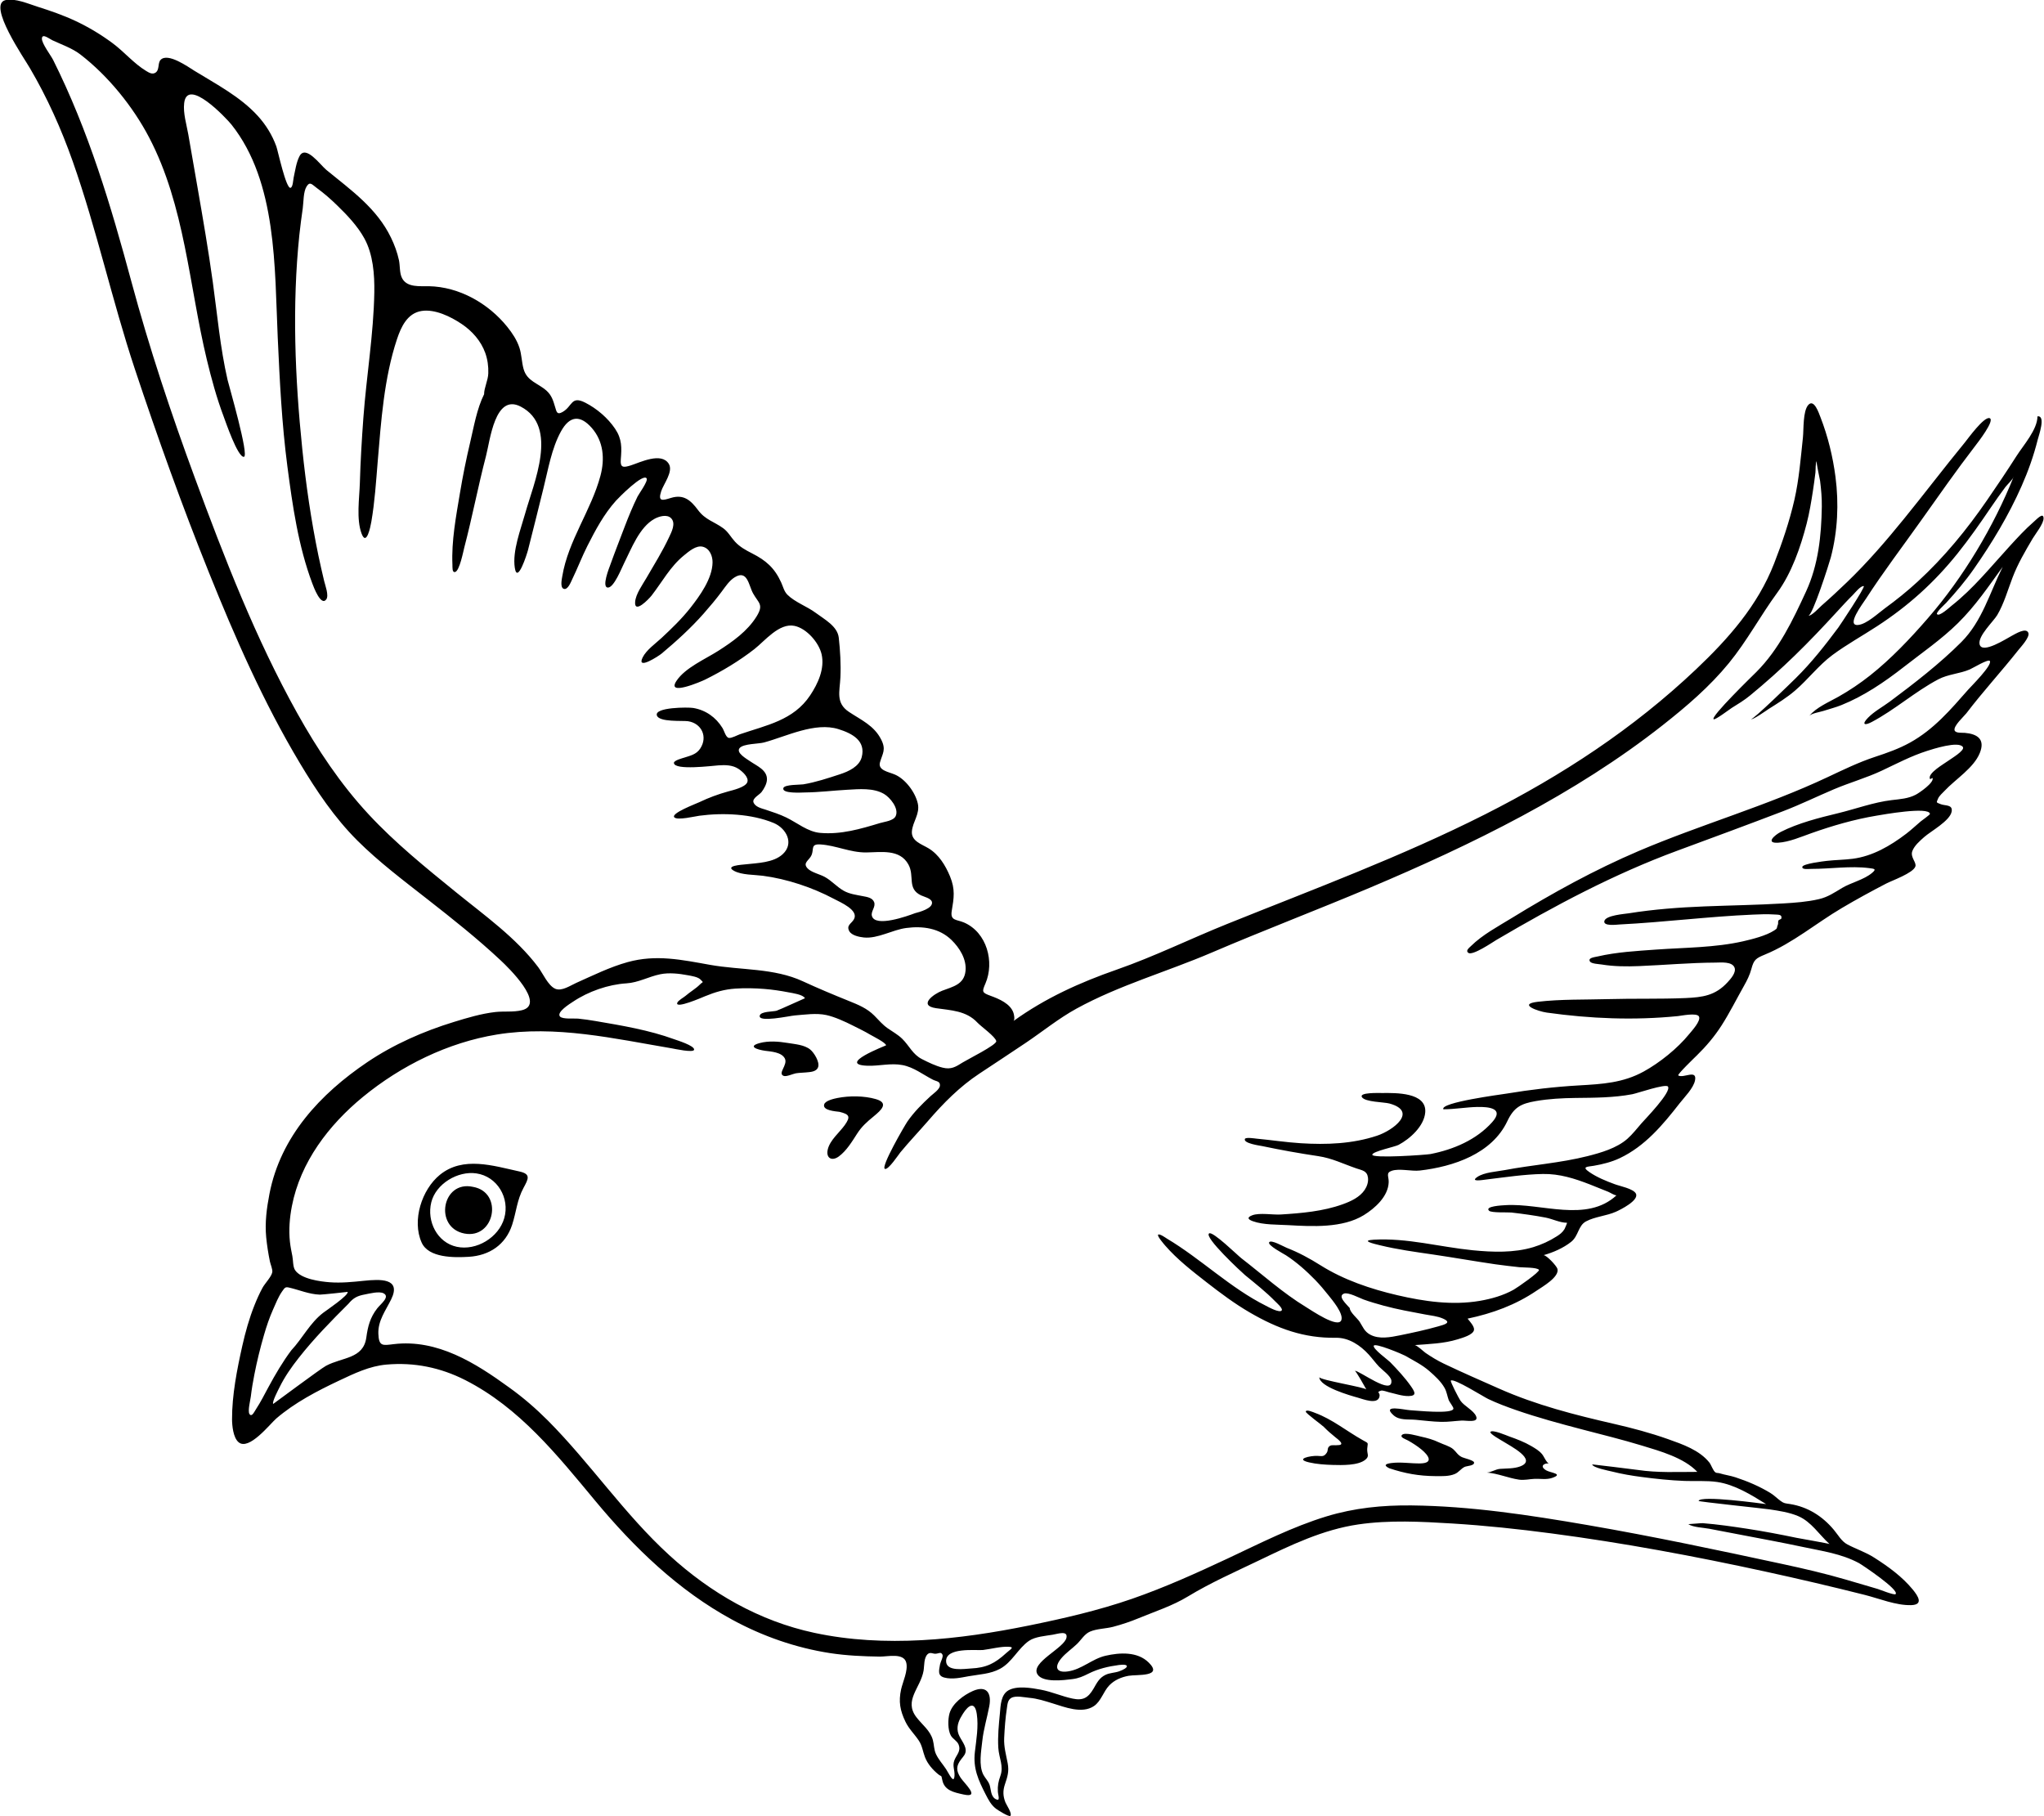 <?xml version="1.0" encoding="utf-8"?>
<!-- Generator: Adobe Illustrator 23.0.1, SVG Export Plug-In . SVG Version: 6.00 Build 0)  -->
<svg version="1.1" id="Layer_1" xmlns="http://www.w3.org/2000/svg" xmlns:xlink="http://www.w3.org/1999/xlink" x="0px" y="0px"
	 viewBox="0 0 510.02 453.1" style="enable-background:new 0 0 510.02 453.1;" xml:space="preserve">
<style type="text/css">
	.st0{fill-rule:evenodd;clip-rule:evenodd;}
</style>
<path class="st0" d="M72.67,336.93c-2.12,2.83-4,6.04-5.68,9.15c-1.01,1.86-1.96,3.77-3.12,5.53c-0.47,0.72-1.05,2.05-1.63,1.18
	c-0.47-0.71,0.24-3.49,0.34-4.33c0.22-1.85,0.53-3.68,0.89-5.51c0.65-3.33,1.46-6.63,2.41-9.89c0.63-2.18,1.34-4.28,2.26-6.35
	c0.66-1.49,1.29-3.1,2.22-4.45c0.76-1.11,0.88-1.21,1.87-0.98c2.45,0.57,4.84,1.63,7.56,1.74c0.47,0.02,6.95-0.66,6.94-0.69
	c0.41,0.77-5.39,4.69-6.05,5.19C77.33,330.07,75.49,333.92,72.67,336.93 M86.95,325.29c1.23-1.48,2.24-1.97,4.05-2.31
	c1.16-0.22,3.57-0.86,4.69-0.3c1.74,0.87-0.74,2.69-1.57,3.77c-1.78,2.3-2.33,4.47-2.72,7.3c-0.75,5.32-6,4.85-10.06,7.03
	c-1.37,0.73-13.13,9.52-13.16,9.5c-0.42-0.34,1.4-3.8,1.56-4.12c1.3-2.66,2.97-5.04,4.8-7.36
	C78.36,333.94,82.59,329.64,86.95,325.29z M190.87,262.17c-1.94-0.28-4.41-1.08-1.32-1.92c2.22-0.6,4.74-0.4,6.98-0.03
	c1.78,0.3,4.17,0.45,5.63,1.64c0.95,0.77,2.39,3.07,1.99,4.35c-0.4,1.25-1.99,1.26-3.09,1.37c-0.83,0.08-1.68,0.08-2.5,0.22
	c-0.71,0.12-2.36,0.92-3.05,0.63c-1.53-0.64,1.12-2.71,0.33-4.32C195.04,262.51,192.38,262.37,190.87,262.17z M209.47,277.41
	c-0.95-0.13-4.3-0.32-3.82-1.86c0.3-0.97,2.5-1.43,3.33-1.6c2.96-0.58,6.63-0.56,9.55,0.28c3.34,0.96,1.37,2.75-0.54,4.32
	c-1.66,1.36-2.95,2.49-4.11,4.29c-1.26,1.96-2.67,4.31-4.59,5.71c-1.75,1.27-3.28,0.39-2.73-1.82c0.57-2.3,2.89-4.15,4.22-6
	C212.31,278.57,211.93,278.02,209.47,277.41z M333.79,360.57c2.05,0,0.01-1.49-0.58-1.96c-1.02-0.82-1.99-1.66-2.9-2.6
	c-0.42-0.44-4.53-3.4-4.49-3.8c0.06-0.67,2,0.2,2.33,0.32c4.23,1.55,7.9,4.56,11.8,6.75c1.72,0.97,1.31,0.53,1.2,2.16
	c-0.1,1.37,0.66,1.84-0.46,2.76c-1.79,1.49-5.9,1.37-8.12,1.31c-1.92-0.05-4.07-0.2-5.94-0.64c-3.65-0.85,0.38-1.68,2.03-1.62
	c1.14,0.04,1.65,0.3,2.36-0.73c0.49-0.7,0.03-1.26,0.83-1.77C332.34,360.44,333.23,360.68,333.79,360.57z M370.99,367.41
	c0.97,0,2.2-0.84,3.29-0.92c1.63-0.12,3.44-0.03,5-0.6c4.51-1.65-2.55-5.16-4.21-6.24c-0.34-0.22-3.51-1.95-3.17-2.39
	c0.49-0.65,4.19,0.97,4.71,1.15c1.9,0.67,3.76,1.38,5.5,2.4c0.96,0.57,1.94,1.13,2.66,2c0.54,0.64,1.03,2.06,1.82,2.46
	c-0.47-0.47-2.94,0.31-0.78,1.59c1.04,0.62,4.49,0.86,1.46,1.89c-1.42,0.48-2.91,0.17-4.37,0.23c-1.31,0.06-2.55,0.38-3.86,0.2
	C376.31,368.78,373.76,367.62,370.99,367.41z M346.63,366.33c-1.54-0.77-0.83-1.11,0.52-1.29c2.44-0.32,4.85,0.14,7.28,0.09
	c3.33-0.08,2.05-1.99,0.26-3.47c-1.03-0.85-2.17-1.57-3.32-2.23c-0.55-0.32-2.21-0.8-1.51-1.44c0.74-0.68,3.78,0.25,4.69,0.45
	c1.6,0.35,3.04,0.74,4.52,1.45c1.11,0.53,2.65,0.92,3.54,1.69c0.77,0.67,1.09,1.47,2.19,1.99c0.53,0.25,2.93,0.77,3.01,1.32
	c0.13,0.84-1.83,0.85-2.36,1.11c-0.98,0.49-1.42,1.33-2.45,1.77c-1.44,0.62-3.28,0.54-4.82,0.53
	C354.01,368.27,350.56,367.64,346.63,366.33z M245.35,442.77c-1.18-2.36-0.52-5.85-0.25-8.37c0.32-2.98,1.2-5.78,1.75-8.7
	c0.63-3.35-0.73-5.26-4.1-3.79c-2.29,1.01-5.15,3.11-5.84,5.64c-0.41,1.5-0.43,4.05,0.33,5.45c0.47,0.87,1.58,1.34,1.95,2.28
	c0.65,1.67-0.51,2.51-1.05,3.91c-0.55,1.43,0.12,2.39,0.03,3.86c-0.15,2.32-1.44-0.66-2.12-1.66c-0.81-1.22-1.89-2.4-2.51-3.75
	c-0.53-1.16-0.45-2.29-0.77-3.48c-0.63-2.38-2.69-3.84-4.12-5.72c-3.2-4.19,1.06-7.3,1.8-11.58c0.21-1.24,0.03-3.35,1.1-4.21
	c0.59-0.47,1.26-0.01,1.85-0.03c0.86-0.03,1.37-0.58,1.77,0.24c0.25,0.52-0.52,1.88-0.61,2.42c-0.29,1.61-0.65,2.84,1.1,3.29
	c1.97,0.51,4.11,0.01,6.04-0.34c2.65-0.47,5.41-0.54,7.86-1.87c3-1.63,4.48-5.09,7.2-6.96c1.55-1.06,4.12-1.22,5.91-1.53
	c1.36-0.23,3.79-1.09,3.44,0.73c-0.5,2.62-9.06,6.2-7.24,9.16c1.33,2.16,6.71,1.44,8.72,1.19c1.57-0.2,2.63-0.67,4.04-1.38
	c2.41-1.21,4.9-1.78,7.56-2.14c2.74-0.37,2.56,0.7,0.05,1.58c-1.12,0.39-2.34,0.36-3.42,0.89c-1.55,0.75-2.13,2.01-2.96,3.43
	c-1.35,2.3-2.63,3.03-5.24,2.48c-2.68-0.57-5.21-1.71-7.91-2.22c-2.28-0.43-5.92-1.06-8.06,0.15c-1.93,1.09-1.97,3.77-2.15,5.7
	c-0.27,2.87-0.58,5.78-0.4,8.66c0.17,2.62,1.4,4.53,0.51,7.02c-0.49,1.37-0.71,2.45-0.62,3.92c0.06,0.98,0.72,2.57-0.6,1.82
	c-1.22-0.7-1.09-2.42-1.47-3.52C246.55,444.3,245.85,443.71,245.35,442.77z M245.23,411.69c2-0.24,4.52-0.93,6.51-0.81
	c1.52,0.09,0.31,0.67-0.65,1.55c-2.84,2.61-4.99,3.68-8.77,3.86c-1.58,0.08-6.23,0.88-6.25-1.83
	C236.03,410.97,243.42,411.82,245.23,411.69z M118.03,296.13c-7.75-1.72-9.82,10.14-2.16,11.64
	C123.44,309.24,125.7,297.49,118.03,296.13z M118.87,292.77c-4.63-0.69-10.12,2.59-11.26,7.23c-1.16,4.72,1.47,10.03,6.36,11.08
	c4.91,1.05,10.47-2.32,11.85-7.14C127.26,298.92,124.08,293.53,118.87,292.77z M109.75,293.13c5.8-4.73,13.34-2.26,19.86-0.84
	c2.91,0.64,2.24,1.83,1.01,4.11c-1.63,3.02-1.79,6-2.83,9.19c-1.62,4.98-5.69,7.68-10.81,7.99c-3.64,0.22-10.07,0.31-11.78-3.58
	C102.75,304.5,105.25,296.8,109.75,293.13z M408.19,297.81c0.85,1.7-3.9,4.04-4.98,4.52c-2.37,1.06-5.18,1.2-7.46,2.41
	c-1.99,1.06-1.85,3.63-3.72,5.11c-1.95,1.55-4.49,2.65-6.88,3.32c0.78,0,3.26,2.69,3.46,3.41c0.56,2.02-3.72,4.45-5.18,5.44
	c-5.27,3.58-11,5.67-17.24,6.99c0.5,0.62,1.72,1.93,1.61,2.78c-0.16,1.28-2.97,2.03-4.09,2.38c-3.45,1.07-7.15,1.16-10.72,1.44
	c0.55,0,2.26,1.64,2.73,1.96c1.47,1,2.92,1.89,4.53,2.66c4.55,2.18,9.21,4.2,13.83,6.25c9.25,4.1,18.85,6.54,28.67,8.79
	c4.53,1.04,9.04,2.24,13.42,3.79c3.63,1.29,7.88,2.74,10.36,5.86c0.45,0.57,0.92,2.04,1.49,2.44c0.32,0.22,0.65,0.11,1.08,0.24
	c1.29,0.4,2.65,0.57,3.95,1c3.01,0.99,6.03,2.27,8.73,3.93c0.95,0.58,1.68,1.37,2.56,1.99c0.84,0.6,1.03,0.55,2.33,0.75
	c4.42,0.71,8.07,3.03,10.92,6.44c1.09,1.31,1.9,2.87,3.41,3.66c2.21,1.16,4.55,1.91,6.69,3.29c3.5,2.23,6.94,4.72,9.59,7.95
	c1.35,1.65,2.72,3.79-0.41,3.88c-3.77,0.1-7.93-1.63-11.56-2.55c-8.25-2.08-16.54-4.02-24.85-5.83
	c-17.64-3.84-35.41-7.15-53.31-9.51c-8.24-1.09-16.51-1.97-24.81-2.48c-7.73-0.47-15.7-0.89-23.39,0.23
	c-8.89,1.3-16.83,5.15-24.84,9c-5.99,2.88-12,5.52-17.69,8.97c-3.87,2.35-8.13,3.71-12.3,5.43c-2.08,0.86-4.22,1.58-6.39,2.15
	c-1.8,0.47-4.03,0.46-5.74,1.19c-1.4,0.6-2.2,2.08-3.29,3.12c-1.27,1.22-2.77,2.21-3.9,3.57c-1.79,2.15-1.24,3.66,1.64,3.25
	c3.5-0.49,6.03-3.13,9.41-3.91c3.53-0.81,7.95-1.09,10.76,1.68c3.74,3.67-2.91,2.95-5,3.32c-1.8,0.32-3.55,1.06-4.83,2.4
	c-1.46,1.51-2.04,3.96-3.83,5.16c-2.98,2-7.29,0.24-10.3-0.68c-1.98-0.6-3.77-1.21-5.85-1.39c-1.19-0.1-3.32-0.62-4.45,0.02
	c-0.93,0.53-0.96,1.6-1.11,2.57c-0.38,2.45-0.56,4.98-0.68,7.45c-0.1,2.25,0.47,4.12,0.88,6.29c0.38,2.04-0.05,3.37-0.69,5.26
	c-0.54,1.6-0.5,2.92,0.13,4.52c0.25,0.62,1.7,2.7,1.24,3.33c-0.29,0.4-3.25-1.48-3.61-1.77c-1.24-0.97-1.86-2.2-2.57-3.57
	c-1.83-3.58-3.16-6.48-2.69-10.56c0.36-3.11,0.94-6.36,0.48-9.49c-0.46-3.18-2.01-2.36-3.46-0.07c-0.88,1.39-1.59,2.8-1.27,4.48
	c0.3,1.6,1.89,2.98,1.96,4.59c0.05,1-0.56,1.54-1.14,2.3c-1.25,1.65-1.3,2.79-0.12,4.6c0.92,1.4,5.08,5.13,0.74,4.18
	c-2.5-0.55-4.82-1.02-5.33-3.66c-0.26-1.35-0.19-0.73-0.95-1.35c-1.4-1.12-2.72-2.63-3.37-4.34c-0.55-1.44-0.65-2.79-1.54-4.12
	c-1.09-1.63-2.45-2.88-3.32-4.69c-1.35-2.81-1.75-5.02-1.09-8.06c0.43-1.93,1.76-4.63,1.3-6.64c-0.59-2.56-4.63-1.53-6.6-1.55
	c-4.16-0.06-8.31-0.24-12.42-0.87c-8.56-1.32-16.84-4.21-24.44-8.35c-13.41-7.29-24.45-17.97-34.13-29.62
	c-9.51-11.44-18.93-23.27-32.48-30.16c-6.19-3.14-12.74-4.47-19.65-3.86c-4.22,0.37-8.01,2.21-11.81,4
	c-5.47,2.58-11.06,5.49-15.68,9.46c-1.55,1.34-6.81,8.11-9.4,5.91c-1.36-1.15-1.62-4.19-1.63-5.71c-0.02-6.04,1.24-12.42,2.55-18.29
	c0.78-3.47,1.74-6.91,3.06-10.21c0.59-1.48,1.24-2.93,2-4.33c0.58-1.07,2.24-2.76,2.43-3.88c0.12-0.71-0.45-1.97-0.59-2.66
	c-0.41-2-0.73-4.03-0.93-6.06c-0.35-3.67,0.12-7.24,0.82-10.85c2.77-14.27,12.66-24.91,24.4-32.83c6.6-4.45,14.02-7.71,21.62-10.04
	c3.34-1.03,6.83-2.07,10.3-2.47c2.18-0.25,4.51,0.07,6.65-0.45c6.13-1.48-3.47-10.75-5.28-12.44c-5.79-5.43-12.03-10.37-18.28-15.26
	c-5.96-4.67-12.07-9.26-17.45-14.61c-5.73-5.71-10.25-12.45-14.39-19.37c-9.04-15.1-16.17-31.34-22.72-47.64
	c-6.71-16.67-12.78-33.64-18.45-50.69c-5.68-17.1-9.5-34.78-15.49-51.78c-2.86-8.1-6.35-15.9-10.71-23.31
	C6.23,14.82-3.28,1.11,1.37,0.03c2.37-0.55,5.78,0.94,7.99,1.64c3.23,1.02,6.43,2.13,9.5,3.57c3.26,1.53,6.34,3.39,9.23,5.53
	c2.88,2.13,5.34,5.11,8.39,6.94c0.7,0.42,1.51,0.93,2.3,0.43c1.09-0.69,0.52-2.42,1.31-3.22c1.81-1.84,6.82,1.75,8.42,2.74
	c5.45,3.35,11.41,6.44,15.77,11.21c2.04,2.23,3.64,4.81,4.67,7.65c0.39,1.07,2.42,10.65,3.55,10.34c0.6-0.17,0.65-2.01,0.77-2.53
	c0.37-1.67,0.66-3.87,1.48-5.39c1.55-2.88,5.13,2.17,6.69,3.46c6.14,5.03,12.57,9.54,16.12,16.89c0.87,1.79,1.57,3.69,1.99,5.64
	c0.3,1.43,0.1,3.22,0.8,4.52c1.25,2.33,4.44,1.92,6.65,1.96c7.58,0.14,14.86,4.28,19.57,10.13c1.26,1.57,2.41,3.29,3.04,5.22
	c0.56,1.71,0.55,3.52,1.02,5.25c0.85,3.14,3.61,3.54,5.77,5.5c1.26,1.14,1.65,2.48,2.12,4.07c0.38,1.28,0.5,1.98,1.87,1.2
	c2.48-1.42,2.08-4.12,5.63-2.32c2.88,1.46,5.64,3.82,7.45,6.5c1.75,2.59,1.67,4.75,1.43,7.69c-0.17,2.07,0.63,2.06,2.52,1.46
	c2.3-0.73,7.62-3.4,9.47-0.36c1.16,1.91-1.34,5.05-1.91,6.82c-0.89,2.72,0.41,2.28,2.45,1.66c3.15-0.96,4.91,0.56,6.75,3.04
	c1.82,2.45,3.98,2.85,6.3,4.54c1.21,0.88,1.91,2.25,2.91,3.33c1.2,1.31,2.68,2.12,4.25,2.92c3.48,1.76,5.63,3.64,7.27,7.24
	c0.49,1.07,0.72,2.23,1.56,3.08c1.87,1.87,4.95,2.94,7.07,4.53c2.17,1.62,5.43,3.32,5.75,6.2c0.36,3.2,0.56,6.69,0.41,9.92
	c-0.17,3.53-1.22,6.36,2.13,8.59c3.09,2.06,6.28,3.39,8.06,6.93c1.25,2.5,0.34,3.39-0.31,5.63c-0.59,2.04,2.14,2.4,3.7,3.07
	c2.61,1.11,5.09,4.39,5.73,7.22c0.59,2.61-1.27,4.52-1.47,6.94c-0.2,2.47,2.45,3.21,4.17,4.26c2.56,1.55,4.22,4.28,5.34,6.99
	c1.33,3.23,0.98,5.36,0.43,8.62c-0.42,2.5,1.22,2.1,3.06,2.89c5.74,2.48,7.65,9.87,5.35,15.21c-0.89,2.07-0.92,2.28,1.31,3.09
	c2.06,0.75,4.94,1.95,5.69,4.27c0.13,0.42,0.39,1.61,0.01,2c7.94-5.72,16.54-9.6,25.74-12.81c9.46-3.3,18.38-7.71,27.67-11.44
	c21.59-8.69,43.35-16.75,64.16-27.26c19.28-9.74,37.03-21.36,52.74-36.24c8.08-7.66,15.39-15.91,19.47-26.4
	c2.01-5.15,3.84-10.52,5.07-15.92c1.16-5.12,1.56-10.33,2.12-15.54c0.21-1.97-0.04-6.56,1.34-8.1c1.43-1.59,2.62,2,3.04,3.08
	c1.84,4.72,3.09,9.85,3.74,14.86c0.87,6.68,0.55,13.57-1.16,20.09c-0.39,1.48-4.65,14.81-5.62,14.55c0.74,0.2,2.84-2.1,3.31-2.51
	c2.17-1.89,4.28-3.86,6.36-5.86c5.12-4.93,9.71-10.26,14.19-15.77c5.13-6.3,10.04-12.79,15.2-19.07c0.74-0.91,4.77-6.51,6.17-6.07
	c1.46,0.46-3,6.17-3.6,6.95c-4.72,6.13-9.13,12.46-13.61,18.76c-4.56,6.42-9.34,12.7-13.62,19.32c-0.8,1.23-5.1,6.89-1.95,6.57
	c2.13-0.21,5.03-2.97,6.66-4.15c2.84-2.07,5.6-4.28,8.19-6.67c6.62-6.08,12.22-12.93,17.31-20.32c2.51-3.64,4.97-7.29,7.34-11.01
	c1.69-2.66,5.23-6.59,5.23-9.9c2.15-0.28,0.33,4.75,0.06,5.83c-0.99,3.96-2.37,7.84-4.02,11.57c-3.21,7.27-7.36,14.16-11.91,20.67
	c-2.1,3.01-4.46,5.78-6.93,8.49c-0.24,0.26-2.53,2.32-2.28,2.76c0.47,0.83,3.27-1.77,3.64-2.06c5.48-4.31,9.77-9.7,14.46-14.81
	c1.94-2.12,3.9-4.27,6.07-6.15c0.75-0.65,2.35-2.41,2.43-0.93c0.08,1.37-2.03,3.96-2.7,5.09c-1.88,3.19-3.72,6.3-5.04,9.77
	c-1.19,3.11-2.12,6.46-3.81,9.34c-0.92,1.56-4.83,5.2-4.42,7.26c0.54,2.67,6.79-1.43,8.09-2.1c0.83-0.43,3.55-2.15,4.09-0.69
	c0.4,1.08-1.93,3.55-2.48,4.25c-4.24,5.36-8.85,10.36-13,15.81c-0.55,0.72-3.31,3.19-2.92,4.27c0.26,0.73,1.94,0.55,2.53,0.6
	c3.13,0.28,5.15,1.57,3.75,5.03c-1.53,3.77-6.06,6.51-8.82,9.47c-0.5,0.54-1.3,1.2-1.59,1.9c-0.45,1.07-0.53,0.92,0.64,1.39
	c1.13,0.46,3.06,0.04,2.75,1.84c-0.4,2.33-5.27,4.95-6.88,6.39c-1.07,0.96-2.42,2.1-2.94,3.49c-0.57,1.54,1.15,2.85,0.75,3.87
	c-0.63,1.64-5.79,3.46-7.24,4.21c-3.76,1.95-7.48,3.98-11.13,6.14c-6.4,3.78-12.21,8.73-19.11,11.57c-2.28,0.94-2.81,1.27-3.43,3.62
	c-0.4,1.5-1.07,2.84-1.83,4.18c-1.86,3.29-3.6,6.79-5.64,9.96c-1.74,2.71-3.82,5.16-6.12,7.41c-0.49,0.48-4.98,4.8-4.65,5.01
	c1.24,0.8,4.71-1.62,4.19,1.19c-0.36,1.96-2.66,4.24-3.84,5.75c-4.19,5.38-8.64,10.71-14.93,13.69c-2.02,0.96-4.29,1.53-6.5,1.91
	c-1.53,0.26-3.16,0.16-1.09,1.58c1.89,1.3,4.13,2.21,6.28,3C404.06,295.92,407.56,296.56,408.19,297.81z M120.79,98.37
	c-1.81,3.62-2.57,8.18-3.5,12.11c-0.98,4.14-1.82,8.32-2.52,12.52c-0.97,5.8-2.15,11.99-1.88,17.9c0.03,0.66-0.11,2.03,0.69,1.81
	c1.09-0.3,2.03-5.19,2.28-6.15c1.98-7.54,3.43-15.22,5.4-22.76c1.04-3.95,2.22-15.68,8.65-12.36c9.59,4.96,3.22,19.15,1.12,26.71
	c-1.1,3.94-3.21,9.32-2.58,13.49c0.64,4.25,3.06-3.5,3.29-4.37c1.33-5.11,2.56-10.26,3.85-15.39c1.19-4.73,2.02-9.96,4.4-14.27
	c2.1-3.8,4.71-4.22,7.68-0.83c2.94,3.37,3.27,7.74,2.16,11.91c-2.3,8.64-8.06,16.18-9.53,25.11c-0.1,0.63-0.59,2.76,0.35,3.11
	c1.02,0.39,1.81-1.71,2.11-2.33c1.35-2.78,2.43-5.64,3.83-8.41c2.02-3.98,4.1-7.87,7.09-11.22c0.7-0.78,6.84-7.01,7.68-5.57
	c0.39,0.66-1.98,3.9-2.27,4.5c-1.2,2.44-2.24,4.97-3.21,7.51c-1.2,3.17-2.45,6.33-3.59,9.52c-0.25,0.7-2.28,5.71-0.57,5.69
	c1.49-0.02,3.39-4.86,3.99-6.04c1.83-3.63,3.84-9.05,7.61-11.11c1.1-0.6,3.1-1.22,4.14-0.15c1.25,1.28,0.1,3.44-0.5,4.72
	c-1.67,3.57-3.72,6.84-5.69,10.24c-0.96,1.65-2.65,3.98-2.79,5.93c-0.22,3.06,3.42-0.72,4.11-1.6c2.65-3.41,4.64-7.22,8.06-10
	c1.2-0.97,3.05-2.62,4.74-2.17c1.71,0.45,2.43,2.33,2.41,3.91c-0.06,4.04-3.18,8.34-5.56,11.37c-2.14,2.71-4.63,5.11-7.15,7.46
	c-1.51,1.41-3.81,3-4.74,4.89c-1.6,3.28,4.02-0.36,4.78-1.01c3.64-3.05,7.29-6.36,10.46-9.96c1.55-1.76,3.06-3.55,4.46-5.43
	c0.94-1.25,1.91-2.77,3.27-3.61c3.22-1.98,3.49,2.05,4.6,4.03c1.36,2.43,2.72,2.75,0.85,5.76c-2.28,3.67-5.95,6.26-9.53,8.55
	c-3.23,2.07-8.27,4.22-10.44,7.5c-2.62,3.95,6.24,0.14,7.18-0.33c4.3-2.14,8.45-4.63,12.24-7.58c2.61-2.03,6.19-6.61,10.03-5.81
	c3.02,0.63,6.09,4.16,6.76,7.08c0.82,3.6-0.91,7.34-2.86,10.26c-4.16,6.25-10.9,7.43-17.57,9.72c-0.58,0.2-2.1,1.03-2.73,0.89
	c-0.76-0.16-1.11-1.71-1.58-2.48c-1.64-2.67-4.19-4.47-7.3-4.99c-1.25-0.21-9.73-0.21-9.06,1.87c0.56,1.73,6.47,1.24,7.78,1.44
	c3.36,0.51,4.99,3.88,3.02,6.84c-0.97,1.45-2.41,1.73-3.96,2.24c-0.37,0.12-2.63,0.69-2.59,1.33c0.1,1.94,9.74,0.69,11.13,0.6
	c1.71-0.12,3.5-0.09,4.97,0.87c0.88,0.58,2.73,2.13,2.19,3.38c-0.54,1.25-3.63,1.95-4.8,2.27c-2.48,0.69-4.78,1.54-7.11,2.65
	c-0.92,0.44-7.21,2.79-6.28,3.8c0.75,0.82,5.23-0.27,6.25-0.4c5.88-0.78,13.01-0.49,18.54,1.81c3.1,1.29,5.21,5.06,2.25,7.79
	c-2.31,2.13-6.25,2.19-9.18,2.52c-1.08,0.12-5.35,0.34-2.95,1.64c1.95,1.05,5.01,0.94,7.17,1.22c5.99,0.78,12.4,2.92,17.72,5.75
	c1.62,0.86,6.32,2.82,5.01,5.12c-0.62,1.09-1.94,1.47-1.16,2.94c0.59,1.1,2.54,1.47,3.64,1.59c3.48,0.35,7.1-1.91,10.58-2.37
	c4.1-0.54,8.25,0.03,11.3,3c2.01,1.96,3.79,4.79,3.49,7.73c-0.35,3.39-3.17,3.9-5.84,4.93c-2.14,0.82-6.04,3.68-1.52,4.35
	c3.69,0.54,7.54,0.61,10.32,3.59c0.91,0.98,4.53,3.53,4.71,4.64c0.15,0.91-7.15,4.54-8.36,5.3c-1.76,1.11-2.89,1.83-5,1.31
	c-1.76-0.43-3.58-1.32-5.19-2.14c-2.33-1.19-3.11-3.29-4.92-5.07c-1.06-1.04-2.41-1.77-3.61-2.61c-1.31-0.91-2.23-2.05-3.36-3.18
	c-1.84-1.84-3.98-2.69-6.35-3.65c-3.84-1.55-7.68-3.15-11.44-4.89c-7.25-3.36-15.44-2.74-23.15-4.11
	c-7.07-1.26-13.47-2.66-20.59-0.69c-4.47,1.24-8.64,3.32-12.86,5.2c-1.43,0.64-3.6,2.15-5.21,1.45c-1.79-0.78-3.12-3.88-4.26-5.4
	c-5.52-7.34-13.47-12.97-20.55-18.72c-7.53-6.12-15.11-12.24-21.73-19.37c-7.05-7.58-12.81-16.25-17.84-25.27
	c-10.36-18.57-18.19-38.77-25.54-58.69c-5.94-16.11-11.37-32.4-15.84-48.98c-5.14-19.07-10.67-37.59-19.53-55.32
	c-0.54-1.09-2.87-4.12-2.8-5.35c0.08-1.35,1.75,0.03,2.63,0.45c2.39,1.12,4.91,1.95,7.02,3.58c6.89,5.32,13.07,12.96,17.09,20.64
	c8.95,17.07,9.97,37,14.41,55.45c1.16,4.8,2.46,9.58,4.2,14.2c0.46,1.22,3.52,10.22,5.05,10.06c1.4-0.15-3.79-17.95-4.07-19.19
	c-1.85-8.05-2.56-16.27-3.69-24.43c-1.09-7.89-2.44-15.74-3.81-23.6c-0.77-4.41-1.54-8.81-2.3-13.22c-0.42-2.41-1.33-5.31-1.03-7.82
	c0.77-6.54,10.45,3.68,11.82,5.39C69.16,45.46,68.51,66.93,69.3,84.2c0.49,10.75,1.01,21.49,2.41,32.17
	c1.28,9.78,2.73,19.93,6.22,29.2c0.28,0.74,2.14,5.83,3.49,3.97c0.7-0.97-0.3-3.57-0.53-4.55c-0.51-2.14-1-4.28-1.45-6.43
	c-1.82-8.79-3.1-17.68-4.02-26.61c-1.82-17.64-2.56-35.7-0.72-53.37c0.23-2.22,0.54-4.44,0.85-6.65c0.21-1.53,0.12-4.07,0.95-5.4
	c0.86-1.36,1.34-0.5,2.58,0.4c1.76,1.28,3.41,2.72,4.97,4.24c2.53,2.45,5.15,5.19,6.86,8.3c2.19,3.98,2.56,9.01,2.49,13.47
	c-0.18,10.43-1.96,20.89-2.73,31.29c-0.4,5.42-0.72,10.86-0.88,16.3c-0.11,3.75-0.92,8.99,0.43,12.6c1.24,3.3,2.24-1.81,2.44-2.98
	c0.85-4.93,1.17-9.96,1.58-14.93c0.85-10.16,1.58-20.87,4.82-30.61c1.02-3.06,2.58-6.46,6.12-7.02c3.36-0.53,7.3,1.42,10.01,3.24
	c2.62,1.76,4.81,4.22,5.89,7.22c0.58,1.63,0.82,3.35,0.76,5.08C121.8,94.87,120.79,96.74,120.79,98.37z M127.03,346.17
	c-8.41-6.12-17.92-12.1-28.78-10.8c-2.75,0.33-3.72,0.63-3.84-2.59c-0.12-3.29,1.82-5.77,3.2-8.59c2.63-5.38-2.9-5.02-6.77-4.63
	c-2.84,0.29-5.71,0.59-8.57,0.37c-2.38-0.18-7.14-0.8-8.64-3.02c-0.57-0.84-0.47-2.5-0.68-3.51c-0.24-1.19-0.48-2.38-0.61-3.59
	c-0.32-2.96-0.07-5.95,0.49-8.87c2.13-10.99,9.21-20.26,17.71-27.24c9.54-7.83,21.23-13.59,33.45-15.58
	c14.66-2.38,29.29,1.02,43.69,3.46c0.59,0.1,5.36,1.15,5.51,0.34c0.18-1.01-4.28-2.37-4.96-2.62c-6.27-2.29-13.05-3.42-19.61-4.54
	c-1.46-0.25-2.92-0.46-4.39-0.61c-0.87-0.09-3.9,0.21-4.51-0.53c-0.91-1.09,2.5-3.19,3.26-3.69c3.81-2.56,8.79-4.3,13.33-4.58
	c2.98-0.18,5.54-1.68,8.44-2.27c2.2-0.45,4.71-0.16,6.89,0.25c0.88,0.17,2.54,0.4,3.18,1.1c0.8,0.87,0.64,0.38-0.2,1.23
	c-0.99,1-2.45,1.84-3.55,2.8c-0.45,0.4-1.9,1.17-2.09,1.77c-0.48,1.55,6.16-1.34,6.91-1.65c2.58-1.06,4.84-1.73,7.64-1.92
	c2.36-0.16,4.87-0.1,7.23,0.09c1.99,0.16,4.01,0.46,5.97,0.84c0.98,0.19,3.67,0.54,4.12,1.48c-0.02-0.03-6.49,2.95-7.1,3.12
	c-0.87,0.24-3.86,0.14-4.17,1.18c-0.56,1.87,7.44,0.09,8.72-0.01c2.52-0.2,5.39-0.64,7.88-0.1c2.09,0.45,4.68,1.64,6.6,2.61
	c1.43,0.73,2.94,1.43,4.4,2.31c0.51,0.31,3.91,1.99,3.91,2.64c0,0.05-12.56,4.83-4.58,5.09c2.89,0.09,5.76-0.72,8.66-0.17
	c2.85,0.54,5.06,2.34,7.57,3.63c0.92,0.47,1.9,0.38,1.79,1.53c-0.1,0.94-1.72,2.03-2.32,2.58c-2.13,1.97-4.12,3.94-5.78,6.33
	c-0.65,0.94-6.8,11.49-5.61,11.84c0.87,0.26,3.4-3.59,3.85-4.14c2.22-2.68,4.62-5.2,6.9-7.83c3.84-4.45,7.87-8.54,12.8-11.8
	c3.89-2.58,7.78-5.13,11.66-7.74c4.21-2.84,8.13-6.04,12.59-8.49c10.65-5.84,22.55-9.19,33.69-13.96
	c13.05-5.59,26.33-10.64,39.41-16.16c25.57-10.8,51.28-23.36,73.18-40.61c5.92-4.66,11.68-9.59,16.47-15.44
	c4.53-5.53,7.88-11.84,12.08-17.58c3.6-4.92,5.84-11.4,7.35-17.26c0.69-2.68,1.14-5.42,1.56-8.15c0.23-1.53,0.45-3.06,0.63-4.59
	c0.07-0.58-0.02-2.49,0.33-2.87c-0.21,0.23,0.77,4.46,0.83,4.95c0.27,2.16,0.46,4.24,0.43,6.42c-0.11,7.23-0.86,14.49-3.91,21.13
	c-3.32,7.21-6.77,14.47-12.42,20.13c-0.78,0.78-11.54,11.21-10.66,11.79c0.39,0.26,3.98-2.49,4.5-2.81c1.59-0.98,3.13-1.92,4.57-3.1
	c3.85-3.16,7.6-6.51,11.17-9.98c3.64-3.53,7.12-7.21,10.55-10.95c1.3-1.42,2.6-2.84,3.97-4.19c0.45-0.45,1.92-2.31,2.69-2.18
	c0.48,0.16-5.99,9.87-6.36,10.36c-3.28,4.41-6.68,8.73-10.6,12.6c-0.92,0.91-10.76,10.54-11.17,10.22c0.4,0.31,4.13-2.36,4.44-2.55
	c2.24-1.41,4.56-2.84,6.57-4.58c3.26-2.8,5.86-6.3,9.34-8.88c3.52-2.6,7.46-4.78,11.15-7.19c7.76-5.06,14.2-10.86,20-18.08
	c2.98-3.71,5.68-7.58,8.35-11.52c1.17-1.73,2.39-3.43,3.63-5.11c0.31-0.42,2.09-2.16,2.09-2.64c-5.02,12.55-12.59,25.19-21.45,35.4
	c-4.38,5.05-9.16,10.1-14.41,14.26c-2.49,1.97-5.14,3.75-7.9,5.31c-2.39,1.35-5.48,2.62-7.27,4.78c0.53-0.64,2.74-0.98,3.49-1.23
	c1.51-0.49,3.09-0.88,4.56-1.48c5.59-2.25,10.73-5.75,15.45-9.43c4.54-3.55,9.5-6.96,13.61-11.02c4.38-4.33,7.59-9.1,11.16-14.04
	c-3.23,6.42-5.11,13.55-10.31,18.76c-5.38,5.39-11.74,10.31-17.85,14.86c-1.79,1.33-3.89,2.44-5.45,4.04
	c-1.62,1.66-0.92,2.04,0.93,1.06c5.8-3.07,10.8-7.58,16.6-10.64c2.48-1.31,5.28-1.37,7.85-2.47c0.77-0.33,4.63-2.68,5.01-2.12
	c0.7,1.02-4.68,6.34-5.4,7.16c-4.41,5.02-8.57,9.91-14.51,13.21c-2.78,1.54-5.75,2.58-8.76,3.57c-4.09,1.35-7.96,3.24-11.85,5.07
	c-15.26,7.19-31.59,11.8-47.1,18.41c-11.01,4.7-21.49,10.47-31.68,16.73c-3.4,2.09-7.29,4.15-10.15,6.97
	c-0.53,0.52-1.41,1.16-0.68,1.71c1.05,0.79,6.08-2.67,7.01-3.22c14.54-8.55,29.33-16.44,45.2-22.29c8.81-3.25,17.62-6.5,26.38-9.85
	c4.28-1.64,8.43-3.67,12.65-5.46c3.94-1.67,8.09-2.83,11.96-4.65c3.76-1.77,7.3-3.65,11.28-4.92c1.19-0.38,7.89-2.58,8.93-0.96
	c0.55,0.86-2.95,2.9-3.63,3.41c-0.99,0.74-5.29,3.14-4.58,4.56c0.07,0.14,0.6-0.34,0.64-0.23c0.42,1.14-3.28,3.67-4.15,4.13
	c-1.9,1.01-3.95,1.12-6.04,1.37c-4.54,0.54-9.03,2.22-13.47,3.29c-4.65,1.12-9.93,2.46-14.22,4.65c-1.58,0.81-3.88,2.88-0.65,2.69
	c2.77-0.17,5.68-1.46,8.27-2.37c5.27-1.87,10.76-3.46,16.28-4.38c1.39-0.23,13.17-2.36,13.33-0.43c0.02,0.2-2.11,1.69-2.32,1.88
	c-1.2,1.01-2.35,2.11-3.6,3.06c-3.95,3.01-8.39,5.61-13.38,6.25c-2.13,0.27-4.28,0.28-6.42,0.52c-0.83,0.1-6.05,0.71-6.13,1.51
	c-0.07,0.72,1.38,0.49,2.31,0.49c4.72,0.01,9.64-0.79,14.33-0.2c1.4,0.18,1.91,0.23,0.78,1.19c-2.04,1.73-5.19,2.4-7.5,3.77
	c-1.94,1.16-3.53,2.27-5.78,2.79c-2.9,0.68-5.93,0.89-8.89,1.07c-6.54,0.39-13.1,0.48-19.65,0.74c-6.33,0.25-12.63,0.72-18.89,1.72
	c-1.06,0.17-5.74,0.49-6.1,1.92c-0.34,1.37,3.07,0.91,3.79,0.87c11.1-0.56,22.15-1.98,33.26-2.46c1.73-0.07,3.5-0.16,5.23-0.04
	c1.13,0.08,2.09-0.06,1.89,0.98c-0.05,0.24-0.63,0.28-0.76,0.58c-0.12,0.28,0.01,0.7-0.11,0.96c-0.42,0.95,0.05,0.85-0.92,1.47
	c-2.04,1.32-5.42,2.17-7.79,2.71c-7,1.59-14.52,1.55-21.67,2.06c-4.84,0.35-9.86,0.62-14.6,1.72c-0.87,0.2-2.52,0.34-1.89,1.29
	c0.36,0.54,2.32,0.62,2.87,0.71c3.1,0.51,6.25,0.53,9.38,0.4c6.36-0.26,12.71-0.84,19.08-0.87c1.28-0.01,4.11-0.32,4.72,1.25
	c0.48,1.25-0.99,2.84-1.74,3.66c-3.06,3.33-6.21,3.75-10.57,3.94c-6.4,0.27-12.8,0.08-19.2,0.26c-5.83,0.17-11.83-0.01-17.63,0.67
	c-5.05,0.6,0.16,2.39,2.27,2.69c10.9,1.53,21.79,1.97,32.73,0.88c0.86-0.09,4.73-0.9,5.26,0.09c0.57,1.08-1.83,3.64-2.46,4.42
	c-2.88,3.55-7.36,7.14-11.33,9.32c-5.17,2.84-10.36,3.13-16.13,3.46c-6.11,0.35-12.07,1.05-18.11,2.05
	c-1.45,0.24-16.6,2.2-15.75,3.91c2.84,0,5.63-0.52,8.47-0.58c2.9-0.06,6.82,0.33,3.7,3.81c-3.95,4.41-9.67,6.82-15.39,7.94
	c-1,0.2-14.75,1.17-14.51,0.13c0.19-0.82,5.67-1.94,6.56-2.42c2.84-1.51,6.38-4.67,6.65-8.12c0.39-5.03-7.42-4.84-10.71-4.82
	c-0.86,0.01-5.93-0.2-5.07,1.06c0.84,1.21,5.51,1.19,6.86,1.56c7.15,1.98,0.94,6.68-3.1,8.03c-6.13,2.04-12.63,2.28-19.02,1.88
	c-3.73-0.23-7.42-0.81-11.11-1.15c-0.34-0.03-2.66-0.41-2.85,0.08c-0.43,1.11,3.77,1.67,4.26,1.77c4.66,0.98,9.33,1.82,14.04,2.52
	c3.49,0.52,6.24,1.94,9.52,3.06c1.46,0.5,2.67,0.59,2.89,2.29c0.14,1.08-0.23,2.18-0.82,3.07c-1.23,1.84-3.48,2.87-5.49,3.59
	c-4.9,1.77-10.29,2.23-15.45,2.55c-1.97,0.12-5.27-0.48-7.07,0.18c-1.36,0.5-1.25,1.02,0.14,1.51c2.6,0.93,6.12,0.81,8.85,0.97
	c5.93,0.34,13.51,0.75,18.79-2.49c2.81-1.73,6.11-4.69,6.22-8.23c0.05-1.45-0.79-2.33,0.78-2.85c1.9-0.64,4.93,0.18,6.98-0.06
	c8.41-0.97,17.99-4.18,21.84-12.31c1.65-3.48,3.39-4.38,7.11-5.02c3.28-0.57,6.6-0.74,9.93-0.78c4.71-0.05,9.5-0.05,14.15-0.93
	c1.16-0.22,8.34-2.69,8.89-1.91c0.95,1.33-5.75,8.18-6.57,9.13c-1.14,1.31-2.26,2.76-3.56,3.91c-2.64,2.33-6.61,3.48-9.95,4.32
	c-6.76,1.71-13.79,2.18-20.64,3.48c-1.99,0.38-5.12,0.54-6.84,1.71c-1.93,1.32,1.31,0.75,2.32,0.63c4.68-0.56,9.33-1.28,14.05-1.37
	c4.14-0.07,7.9,1.13,11.71,2.61c1.54,0.6,3.07,1.21,4.59,1.84c0.51,0.21,1.5,0.88,2.05,0.88c-7.47,6.9-18.77,1.89-27.69,2.45
	c-0.83,0.05-5.26,0.25-4.11,1.39c0.58,0.57,4.71,0.35,5.6,0.45c2.84,0.33,5.7,0.72,8.5,1.26c1.73,0.33,3.58,1.29,5.34,1.29
	c0.12,0-0.59,1.54-0.61,1.58c-0.52,0.85-1.17,1.33-2,1.85c-1.79,1.14-3.74,2.03-5.77,2.65c-4.87,1.47-10.16,1.27-15.16,0.78
	c-8.2-0.82-16.37-3.12-24.67-2.63c-3.44,0.2,0.06,1.03,1.53,1.38c4.4,1.07,8.83,1.67,13.3,2.32c5.2,0.76,10.37,1.69,15.57,2.44
	c1.97,0.28,3.96,0.5,5.94,0.72c0.75,0.09,4.45,0.01,4.88,0.66c0.31,0.47-5.37,4.43-6.32,4.96c-2.6,1.45-5.54,2.28-8.45,2.78
	c-6.84,1.16-13.84,0.15-20.55-1.41c-6.65-1.55-13.37-3.81-19.17-7.46c-2.78-1.75-5.42-3.18-8.48-4.38
	c-0.71-0.28-3.81-2.07-4.33-1.39c-0.56,0.73,3.65,2.92,4.17,3.26c2.66,1.73,5.1,3.9,7.31,6.17c1.17,1.21,2.29,2.53,3.33,3.85
	c0.88,1.11,3.76,4.49,3.19,6.15c-0.76,2.2-7.47-2.43-8.86-3.27c-5.66-3.43-10.87-8.12-16.11-12.17c-0.99-0.77-7.06-6.73-8.01-6.19
	c-1.47,0.84,8.21,9.8,8.94,10.41c2.58,2.12,5.26,4.21,7.59,6.61c0.26,0.27,1.88,1.67,1.58,2.18c-0.48,0.81-3.58-0.95-3.96-1.14
	c-8.86-4.42-16.19-11.69-24.7-16.76c-0.28-0.17-1.81-1.28-2.18-0.98c-0.37,0.3,1.58,2.53,1.78,2.76c3,3.45,6.73,6.34,10.32,9.14
	c3.47,2.7,7,5.34,10.81,7.55c6.91,4.01,13.47,6.41,21.46,6.28c3.2-0.05,6.09,1.89,8.19,4.21c0.88,0.97,1.64,2.02,2.54,2.98
	c0.68,0.73,2.98,2.36,3.09,3.48c0.38,3.95-8.08-2.58-9.13-2.43c0.27-0.04,2.58,4.1,2.91,4.7c0-0.54-11.76-2.4-11.76-3.12
	c0,2.4,7.66,4.58,9.61,5.12c1.36,0.38,4.86,1.8,5.39-0.2c0.31-1.2-0.98-1.06,0.36-1.54c0.45-0.16,1.59,0.3,2.02,0.4
	c1.56,0.35,3.29,0.97,4.91,0.94c2.09-0.04,1.58-1.01,0.52-2.52c-1.47-2.09-3.38-4.14-5.15-5.96c-0.51-0.53-4.31-3.27-4.08-4.06
	c0.24-0.84,7.31,2.16,7.85,2.48c2.05,1.19,4.2,2.24,5.99,3.8c1.38,1.2,2.95,2.63,3.85,4.26c0.52,0.94,0.66,2.02,1.02,3.02
	c0.16,0.44,1.22,1.75,1.17,2.12c-0.18,1.45-9.27,0.47-10.83,0.39c-1.39-0.07-7.17-1.51-4.15,1.23c1.51,1.37,3.63,0.99,5.54,1.16
	c2.14,0.19,4.28,0.48,6.43,0.52c1.71,0.03,3.33-0.22,5.03-0.32c1.18-0.07,4.34,0.66,3.65-1.06c-0.59-1.48-3.03-2.57-3.94-3.94
	c-0.4-0.6-2.59-4.8-2.37-4.98c0.77-0.64,8.22,4.07,9.29,4.58c2.25,1.07,4.6,1.95,6.95,2.77c5.44,1.89,11.01,3.39,16.57,4.85
	c4.96,1.3,9.94,2.52,14.84,4.01c4.54,1.38,10.53,3.04,13.85,6.57c-5.03,0-9.87,0.26-14.9-0.49c-1.08-0.16-11.33-1.4-11.33-1.38
	c0.12,0.83,4.17,1.59,4.96,1.79c2.41,0.61,4.88,1.03,7.35,1.35c3.55,0.47,7.15,0.85,10.73,0.99c2.67,0.1,5.48-0.12,8.13,0.26
	c4.37,0.63,8.55,3.23,12.22,5.52c-1.05-0.13-16.43-2.27-16.85-0.79c-0.05,0.18,16.43,1.91,17.67,2.1c2.39,0.36,4.95,0.74,7.19,1.69
	c3.26,1.38,5.26,4.66,7.82,6.97c0-0.1-7.54-1.42-8.2-1.55c-4.11-0.85-8.22-1.64-12.36-2.27c-3.67-0.56-7.36-1.1-11.06-1.39
	c-0.44-0.03-3.57,0.27-3.62,0.24c1.16,0.8,3.84,0.88,5.22,1.15c2.58,0.5,5.16,0.99,7.74,1.48c5.22,1,10.46,1.96,15.66,3.07
	c4.83,1.03,9.52,1.65,13.96,4.02c0.67,0.36,10.24,6.74,9.13,7.75c-0.34,0.31-4.03-1.17-4.43-1.29c-2.67-0.79-5.33-1.57-8-2.35
	c-5.24-1.53-10.48-2.74-15.82-3.89c-16.15-3.48-32.32-6.9-48.6-9.71c-14.48-2.49-29.19-4.74-43.92-4.9
	c-7.24-0.08-14.28,0.62-21.23,2.74c-8.52,2.6-16.48,6.67-24.51,10.44c-7.85,3.68-15.83,7.29-24.03,10.13
	c-8.34,2.89-17.04,4.89-25.68,6.65c-17.46,3.55-35.98,5.6-53.58,1.83c-13.75-2.95-25.85-9.94-36.17-19.37
	c-11.22-10.24-19.66-22.9-30.32-33.62C133.71,351.44,130.49,348.64,127.03,346.17z M187.99,200.13c-0.25-1,1.5-1.82,2.04-2.52
	c0.61-0.8,1.3-2.03,1.34-3.08c0.1-2.41-2.54-3.43-4.22-4.6c-0.83-0.58-3.66-2.15-2.56-3.33c0.99-1.06,4.65-0.98,6.04-1.35
	c5.59-1.51,12.73-5.17,18.61-3.32c3.37,1.06,6.86,2.87,5.77,7c-0.61,2.32-3.26,3.55-5.42,4.25c-2.99,0.98-6.06,2-9.17,2.52
	c-0.73,0.12-4.65,0.01-4.95,0.91c-0.49,1.48,4.59,1.12,5.47,1.11c3.49-0.04,6.98-0.48,10.46-0.67c2.95-0.16,6.48-0.52,9.16,1.03
	c1.48,0.85,3.8,3.6,2.94,5.52c-0.55,1.22-2.79,1.41-3.93,1.76c-4.89,1.48-9.75,2.91-14.93,2.45c-3.09-0.27-5.74-2.53-8.44-3.84
	c-1.65-0.8-3.36-1.35-5.1-1.93C190.04,201.69,188.4,201.36,187.99,200.13z M228.31,227.85c-1.88,0.71-10,3.64-10.76,0.65
	c-0.29-1.14,1.04-2.24,0.55-3.45c-0.45-1.1-1.81-1.26-2.83-1.46c-1.63-0.33-3.27-0.51-4.75-1.34c-1.7-0.96-2.99-2.49-4.7-3.44
	c-1.22-0.68-3.38-1.14-4.31-2.14c-1.33-1.42,0.44-1.99,1-3.34c0.62-1.5-0.28-2.78,2.17-2.64c3.9,0.23,7.45,2.04,11.45,2
	c3.69-0.04,8.4-0.92,10.55,3.03c1.58,2.9-0.4,5.98,3.12,7.67c0.72,0.35,2.54,0.73,2.74,1.67
	C232.88,226.67,229.28,227.6,228.31,227.85z M336.79,326.37c-0.79-0.95-3.13-2.95-1.44-3.61c1.05-0.41,3.9,1.11,4.83,1.45
	c1.67,0.61,3.39,1.1,5.1,1.57c3.38,0.92,6.84,1.53,10.28,2.18c1.48,0.28,3.12,0.42,4.51,1.04c2.24,0.99,0.45,1.47-1.18,1.93
	c-3.14,0.89-6.39,1.59-9.59,2.24c-2.35,0.48-5.2,1.04-7.43-0.18c-1.45-0.79-1.78-1.91-2.61-3.2
	C338.73,328.96,336.79,327.39,336.79,326.37z"/>
</svg>
